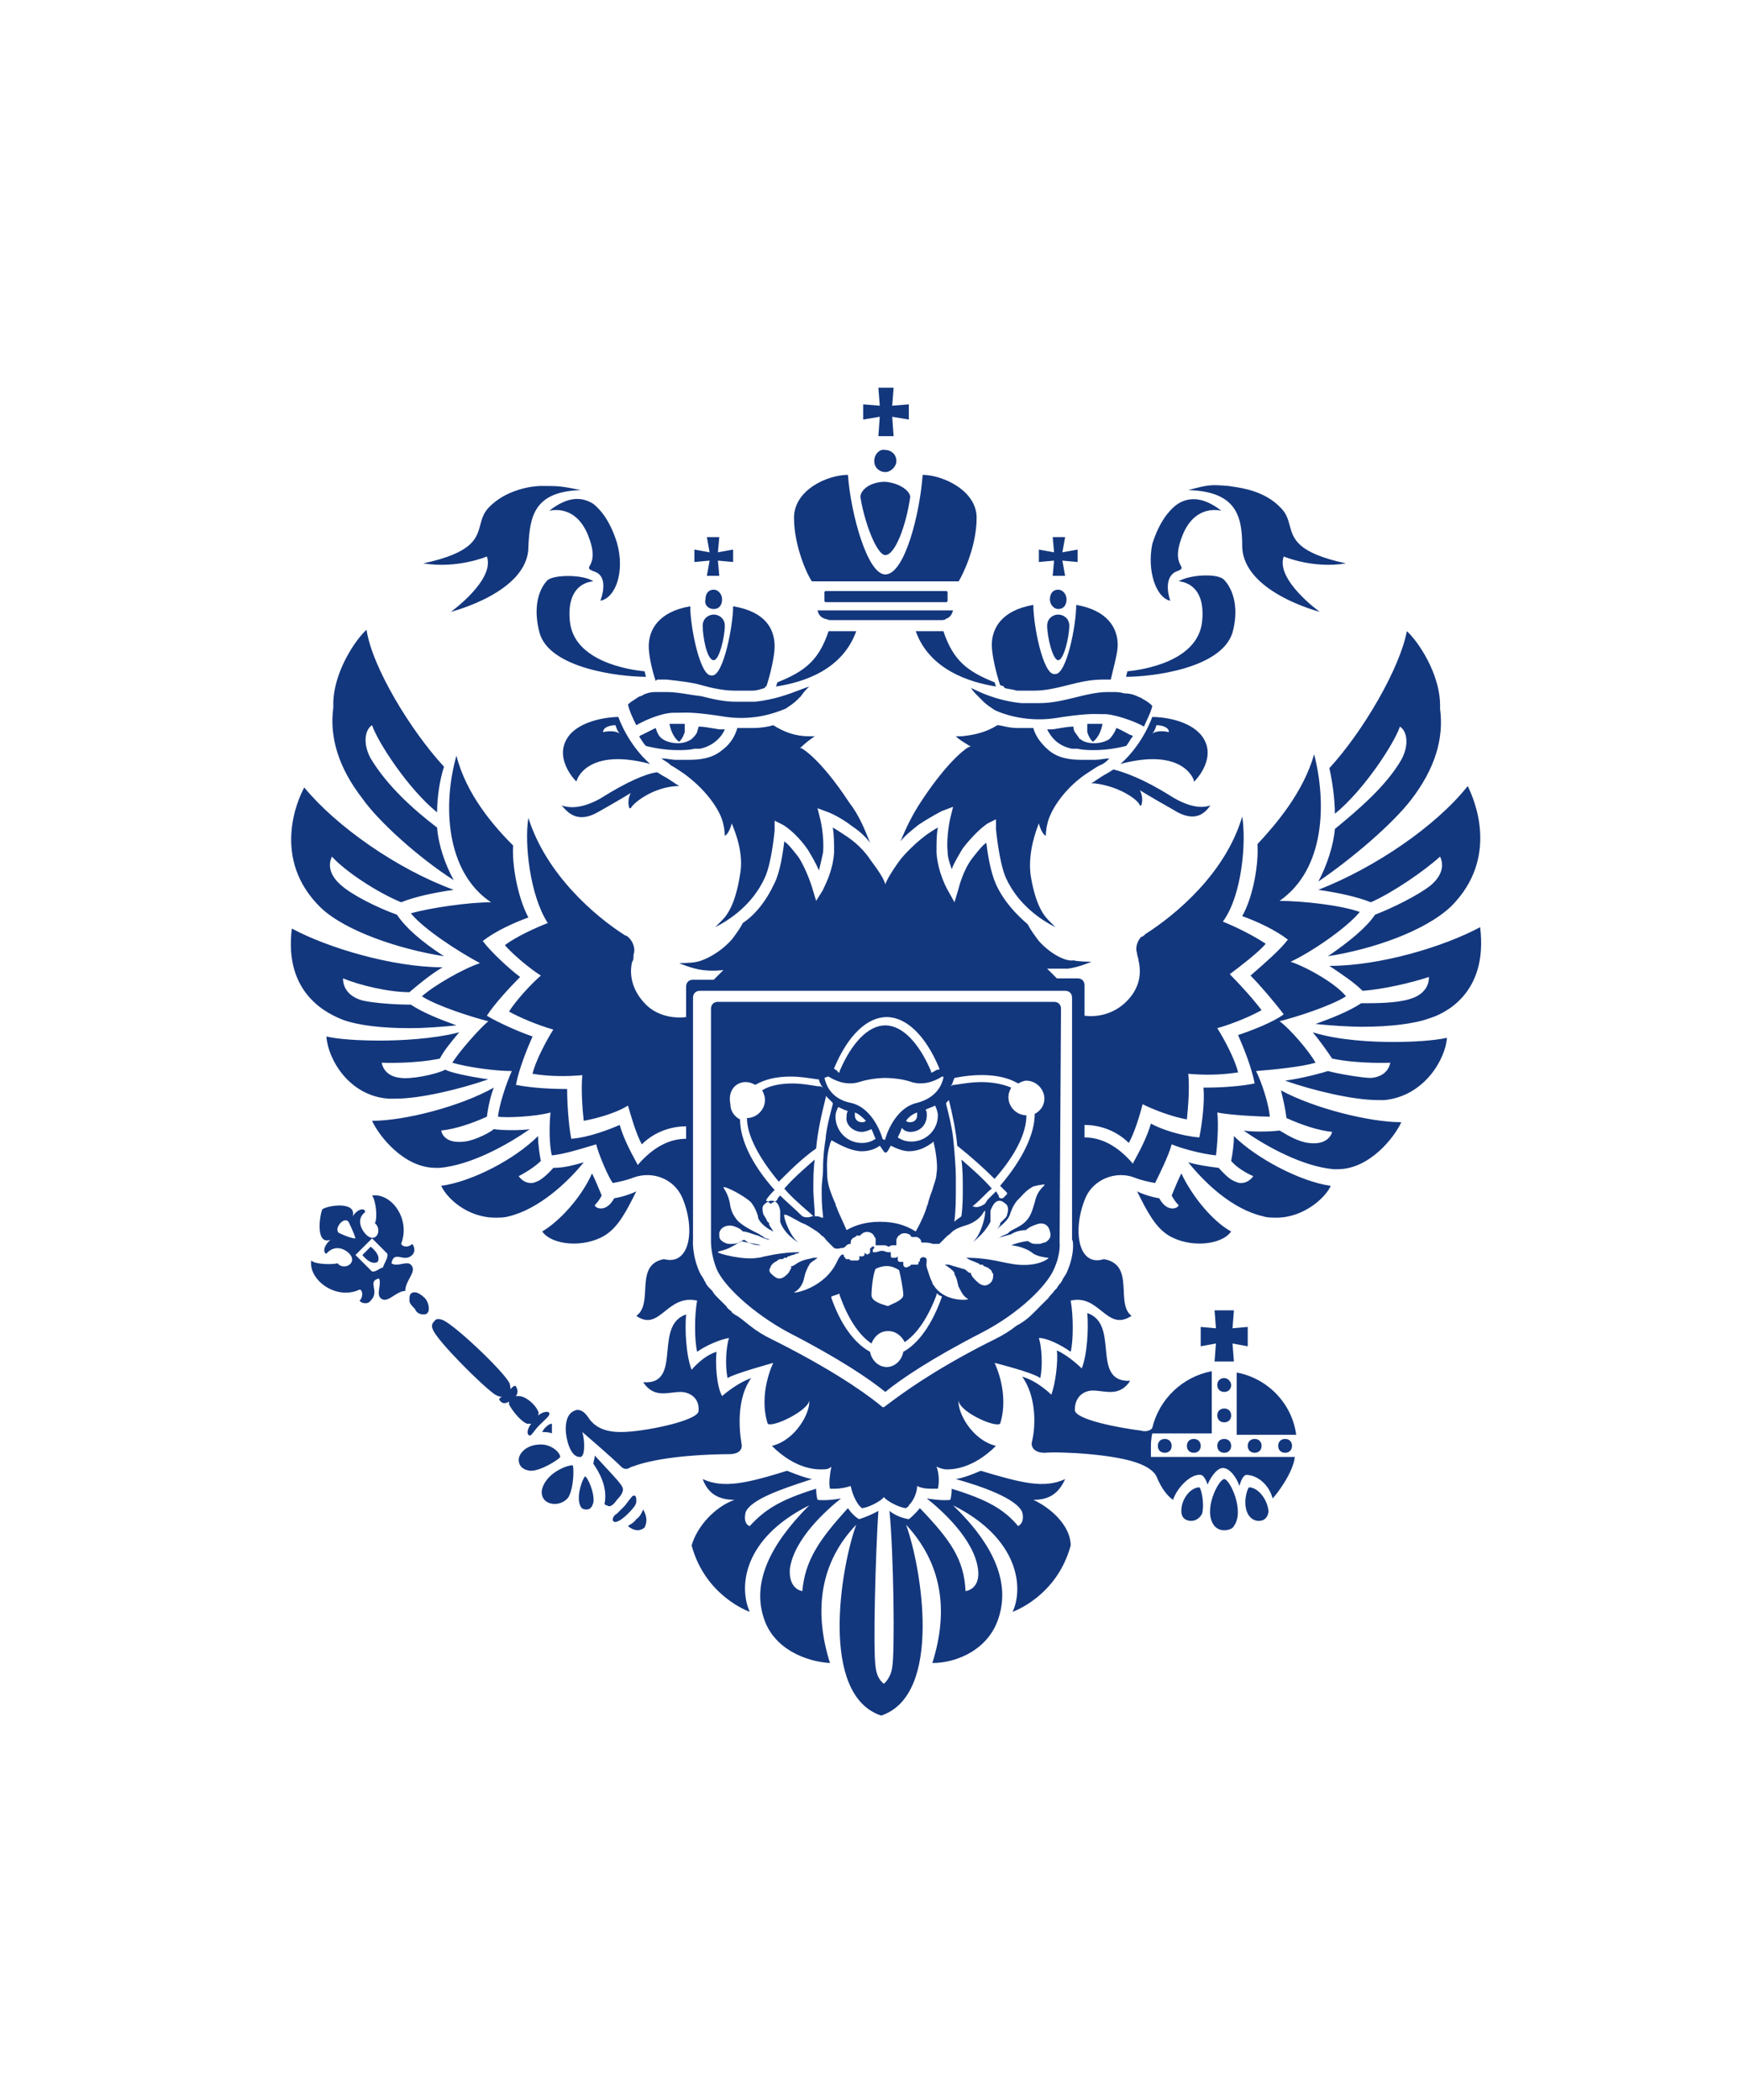 <?xml version="1.0" encoding="UTF-8"?> <svg xmlns="http://www.w3.org/2000/svg" width="54" height="65" viewBox="0 0 54 65" fill="none"> <path fill-rule="evenodd" clip-rule="evenodd" d="M27.653 13.498H27.182L27.225 12.899L26.711 12.985V12.514L27.225 12.556L27.182 12H27.653L27.61 12.556L28.124 12.514V12.985L27.61 12.899L27.653 13.498ZM27.054 14.269C27.054 14.483 27.225 14.611 27.396 14.611C27.567 14.611 27.739 14.44 27.739 14.269C27.739 14.055 27.567 13.926 27.396 13.926C27.225 13.884 27.054 14.055 27.054 14.269ZM13.526 25.613C13.569 26.17 13.783 26.769 14.04 27.24C12.969 26.555 11.728 25.442 11.214 24.714C10.486 23.773 10.187 22.831 10.315 21.889C10.273 20.819 11.043 19.748 11.343 19.492C11.514 20.648 12.713 22.617 13.74 23.73C13.612 24.115 13.526 24.672 13.526 25.142C12.627 24.415 11.685 22.959 11.514 22.445C11.3 22.574 11.214 23.002 11.471 23.473C11.985 24.329 12.798 25.057 13.526 25.613ZM43.321 22.488C43.15 23.002 42.208 24.457 41.309 25.185C41.309 24.714 41.224 24.158 41.138 23.773C42.166 22.66 43.321 20.69 43.535 19.535C43.835 19.791 44.606 20.861 44.563 21.932C44.691 22.874 44.392 23.815 43.664 24.757C43.107 25.485 41.866 26.555 40.796 27.283C41.052 26.812 41.267 26.17 41.309 25.656C42.037 25.057 42.893 24.329 43.364 23.516C43.621 23.045 43.535 22.617 43.321 22.488ZM42.422 27.925C43.107 27.625 44.092 26.941 44.563 26.512C44.606 26.598 44.777 26.983 44.263 27.411C43.878 27.711 43.107 28.096 42.551 28.31C42.294 28.696 41.78 29.124 41.095 29.595C42.465 29.381 44.092 28.824 44.905 28.053C46.404 26.555 45.633 24.757 45.419 24.329C44.434 25.571 42.551 26.855 40.796 27.54C41.395 27.625 41.994 27.754 42.422 27.925ZM35.873 37.086C36.129 37.557 36.472 37.386 36.472 37.3C36.386 37.215 36.301 37.086 36.258 37.001C36.343 36.787 36.472 36.487 36.557 36.316C36.9 37.044 37.542 37.814 38.099 38.114C37.799 38.542 36.814 38.627 36.172 38.242C35.744 37.985 35.487 37.472 35.188 36.872C35.359 36.958 35.616 37.044 35.873 37.086ZM12.713 39.141C12.649 39.078 12.544 39.098 12.433 39.119C12.32 39.141 12.2 39.163 12.113 39.098C12.16 38.865 12.271 38.886 12.403 38.912C12.514 38.934 12.639 38.958 12.755 38.842C12.884 38.713 12.798 38.542 12.755 38.499C12.627 38.627 12.456 38.585 12.413 38.499C12.713 37.728 12.113 36.915 11.514 37.001C11.642 37.172 11.685 37.728 11.6 37.857C11.814 38.028 11.685 38.413 11.428 38.285C11.257 38.199 10.957 37.771 11.3 37.514C11.3 37.386 11.086 37.386 10.915 37.643C11.043 37.172 10.144 37.3 9.973 37.429C9.887 37.643 9.759 38.542 10.23 38.371C9.973 38.585 10.016 38.799 10.101 38.799C10.401 38.456 10.786 38.713 10.872 38.884C11 39.141 10.615 39.312 10.444 39.098C10.315 39.141 9.759 39.141 9.63 39.013C9.545 39.612 10.401 40.254 11.129 39.912C11.214 39.912 11.257 40.126 11.129 40.254C11.171 40.34 11.386 40.383 11.471 40.254C11.616 40.109 11.591 39.964 11.569 39.843C11.547 39.715 11.529 39.614 11.728 39.569C11.768 39.649 11.752 39.756 11.737 39.861C11.719 39.982 11.702 40.1 11.771 40.169C11.894 40.291 12.031 40.203 12.182 40.105C12.294 40.032 12.414 39.955 12.541 39.955C12.541 39.808 12.612 39.677 12.676 39.558C12.761 39.4 12.835 39.264 12.713 39.141ZM10.486 38.157C10.486 38.157 10.358 38.071 10.529 37.857C10.7 37.686 10.786 37.814 10.786 37.814C10.786 37.814 10.957 38.157 11 38.328C10.829 38.328 10.486 38.157 10.486 38.157ZM11.856 39.227C11.827 39.227 11.782 39.252 11.733 39.28C11.639 39.334 11.527 39.397 11.471 39.312L11 38.842L11.257 38.585L11.514 38.328L11.985 38.799C12.011 38.877 11.957 38.989 11.911 39.082C11.882 39.142 11.856 39.194 11.856 39.227ZM37.585 40.554L37.628 41.11L37.157 41.068V41.667L37.628 41.581L37.585 42.138H38.184L38.141 41.581L38.612 41.667V41.068L38.141 41.11L38.184 40.554H37.585ZM37.67 42.866C37.67 42.737 37.756 42.651 37.885 42.651C38.013 42.651 38.099 42.78 38.099 42.866C38.099 42.994 38.013 43.08 37.885 43.08C37.756 43.08 37.67 42.994 37.67 42.866ZM38.826 44.963C38.698 44.963 38.612 44.878 38.612 44.749C38.612 44.621 38.698 44.535 38.826 44.535C38.955 44.535 39.04 44.621 39.04 44.749C39.04 44.878 38.955 44.963 38.826 44.963ZM37.885 44.535C37.756 44.535 37.67 44.621 37.67 44.749C37.67 44.878 37.756 44.963 37.885 44.963C38.013 44.963 38.099 44.878 38.099 44.749C38.099 44.621 38.013 44.535 37.885 44.535ZM39.768 44.963C39.64 44.963 39.554 44.878 39.554 44.749C39.554 44.621 39.64 44.535 39.768 44.535C39.897 44.535 39.982 44.621 39.982 44.749C39.982 44.878 39.897 44.963 39.768 44.963ZM38.27 44.407V42.48C39.212 42.652 39.982 43.422 40.111 44.407H38.27ZM37.885 43.593C37.756 43.593 37.67 43.679 37.67 43.807C37.67 43.936 37.756 44.021 37.885 44.021C38.013 44.021 38.099 43.936 38.099 43.807C38.099 43.679 38.013 43.593 37.885 43.593ZM38.612 46.847C38.441 46.504 38.612 46.033 38.655 46.033C38.912 46.033 39.212 46.376 39.254 46.761C39.254 46.847 39.212 47.018 39.04 47.061C38.869 47.104 38.698 47.018 38.612 46.847ZM37.114 46.033C36.857 46.033 36.557 46.376 36.557 46.761C36.557 46.89 36.6 47.018 36.772 47.061C36.943 47.104 37.114 47.018 37.2 46.847C37.285 46.504 37.157 46.033 37.114 46.033ZM37.585 47.232C37.2 46.761 37.713 45.777 37.885 45.777C38.056 45.777 38.527 46.761 38.184 47.232C38.141 47.318 38.013 47.361 37.885 47.361C37.756 47.361 37.67 47.318 37.585 47.232ZM35.616 44.749C35.616 44.535 35.658 44.364 35.658 44.364H37.499V44.193V42.823V42.438C36.6 42.609 35.873 43.294 35.658 44.193C35.616 44.278 35.444 44.321 35.316 44.278C34.631 44.193 33.261 43.936 33.261 43.636C33.261 43.208 33.561 43.037 33.818 43.037C33.904 43.037 33.994 43.048 34.083 43.059C34.392 43.096 34.708 43.135 34.974 42.737C34.318 42.76 34.271 42.269 34.222 41.75C34.178 41.287 34.131 40.801 33.646 40.639C33.689 41.11 33.646 41.924 33.475 42.352C33.475 42.352 33.09 41.967 32.705 41.795C32.747 42.138 32.662 42.823 32.533 43.165C32.533 43.165 32.105 42.737 31.634 42.609C32.062 43.208 32.062 44.107 31.934 44.621C31.891 44.792 32.02 44.963 32.319 44.963C32.833 44.92 34.545 45.006 35.273 45.306C35.487 45.391 35.701 45.52 35.787 45.691C35.873 45.905 36.044 46.248 36.301 46.419C36.429 46.033 36.857 45.605 37.157 45.648C37.242 45.648 37.328 45.819 37.371 45.948C37.414 45.819 37.628 45.434 37.842 45.434C38.056 45.434 38.27 45.734 38.355 45.991C38.398 45.819 38.484 45.648 38.569 45.648C38.869 45.648 39.254 45.905 39.383 46.376C39.511 46.248 40.025 45.563 40.068 45.092H35.616V44.749ZM36.943 44.963C36.814 44.963 36.729 44.878 36.729 44.749C36.729 44.621 36.814 44.535 36.943 44.535C37.071 44.535 37.157 44.621 37.157 44.749C37.157 44.878 37.071 44.963 36.943 44.963ZM35.83 44.749C35.83 44.878 35.915 44.963 36.044 44.963C36.172 44.963 36.258 44.878 36.258 44.749C36.258 44.621 36.172 44.535 36.044 44.535C35.915 44.535 35.83 44.621 35.83 44.749ZM17.935 46.547C17.85 46.248 18.021 45.777 18.107 45.691C18.192 45.734 18.406 46.205 18.363 46.504C18.321 46.633 18.278 46.718 18.149 46.718C18.021 46.718 17.978 46.676 17.935 46.547ZM19.691 47.018C19.632 47.106 19.554 47.153 19.497 47.188C19.47 47.205 19.447 47.218 19.434 47.232C19.477 47.275 19.605 47.361 19.733 47.361C19.819 47.361 19.905 47.318 19.947 47.275C20.067 47.035 19.963 46.832 19.914 46.737L19.905 46.718C19.898 46.732 19.891 46.747 19.884 46.762C19.846 46.844 19.799 46.946 19.691 47.018ZM19.262 46.033C19.305 46.119 19.262 46.248 19.091 46.419C19.006 46.547 18.877 46.676 18.791 46.59C18.749 46.59 18.749 46.59 18.706 46.547C18.791 46.162 18.663 45.734 18.363 45.306C18.363 45.263 18.374 45.22 18.385 45.177C18.396 45.135 18.406 45.092 18.406 45.049C18.518 45.172 18.627 45.289 18.728 45.398L18.728 45.398C19.013 45.704 19.231 45.939 19.262 46.033ZM19.691 46.462C19.691 46.376 19.691 46.333 19.648 46.29H19.605C19.576 46.29 19.548 46.328 19.519 46.366C19.505 46.386 19.491 46.404 19.477 46.419C19.459 46.437 19.441 46.462 19.42 46.491C19.391 46.532 19.355 46.583 19.305 46.633L19.091 46.847C19.006 46.89 18.963 46.975 18.963 47.018V47.061C18.987 47.086 18.998 47.096 19.01 47.1C19.02 47.104 19.03 47.104 19.048 47.104C19.091 47.104 19.22 47.061 19.434 46.847C19.648 46.633 19.691 46.547 19.691 46.462ZM16.779 44.321C16.822 44.236 16.865 44.193 16.865 44.193C16.908 44.15 16.994 44.064 17.079 44.064V44.364C16.994 44.321 16.865 44.321 16.779 44.321ZM18.021 44.321C18.021 44.321 18.92 45.092 19.22 45.391C19.305 45.477 19.391 45.477 19.477 45.434C19.5 45.41 19.538 45.4 19.581 45.387C19.615 45.378 19.653 45.367 19.691 45.349C20.59 45.049 22.045 45.006 22.559 45.006C22.901 45.006 22.987 44.835 22.944 44.664C22.858 44.15 22.816 43.251 23.244 42.652C22.773 42.823 22.345 43.208 22.345 43.208C22.174 42.908 22.131 42.181 22.174 41.838C21.745 41.967 21.403 42.395 21.403 42.395C21.232 41.967 21.189 41.153 21.232 40.682C20.747 40.844 20.701 41.339 20.656 41.807C20.607 42.333 20.561 42.825 19.905 42.78C20.17 43.178 20.486 43.139 20.795 43.102C20.884 43.09 20.974 43.08 21.06 43.08C21.317 43.08 21.66 43.251 21.617 43.679C21.574 43.979 19.905 44.321 19.22 44.321C18.749 44.321 18.406 44.193 18.192 43.85C18.064 43.679 17.978 43.636 17.85 43.636C17.678 43.679 17.507 43.807 17.507 44.236C17.507 44.492 17.636 45.092 17.935 45.092C18.107 45.135 18.107 44.621 18.021 44.321ZM16.437 44.064H16.309C16.095 43.979 15.838 43.636 15.752 43.465V43.379C15.624 43.465 15.538 43.422 15.495 43.379C15.426 43.31 15.441 43.297 15.494 43.249C15.507 43.238 15.522 43.224 15.538 43.208C15.495 43.251 15.41 43.208 15.324 43.165C14.939 42.908 13.526 41.496 13.398 41.153C13.312 40.982 13.44 40.896 13.44 40.896C13.44 40.896 13.483 40.768 13.697 40.854C14.04 40.982 15.495 42.352 15.752 42.78C15.795 42.866 15.795 42.951 15.795 42.994C15.88 42.908 15.923 42.866 15.966 42.908C16.009 42.994 16.052 43.08 15.966 43.208H16.052C16.266 43.208 16.565 43.465 16.651 43.679C16.68 43.708 16.67 43.736 16.661 43.765C16.656 43.779 16.651 43.793 16.651 43.807C16.822 43.679 16.951 43.679 16.994 43.722C17.027 43.788 16.957 43.855 16.824 43.981C16.785 44.018 16.742 44.059 16.694 44.107C16.615 44.186 16.56 44.259 16.517 44.315C16.443 44.412 16.405 44.461 16.351 44.407C16.309 44.364 16.309 44.236 16.437 44.064ZM17.336 45.092C17.336 44.963 17.079 44.706 16.737 44.706C16.266 44.706 16.052 45.006 16.052 45.177C16.052 45.477 16.351 45.52 16.437 45.52C16.737 45.52 17.293 45.177 17.336 45.092ZM16.779 46.29C16.737 46.162 16.779 45.991 16.908 45.819C17.122 45.52 17.55 45.349 17.721 45.349C17.764 45.391 17.764 46.033 17.593 46.333C17.507 46.462 17.336 46.547 17.165 46.547C16.994 46.547 16.822 46.462 16.779 46.29ZM12.713 40.04C12.755 39.997 12.798 39.997 12.841 39.997C12.927 39.997 13.055 40.083 13.141 40.169C13.269 40.297 13.312 40.554 13.226 40.639C13.184 40.682 13.141 40.682 13.098 40.682C13.012 40.682 12.884 40.639 12.841 40.511C12.755 40.425 12.67 40.34 12.67 40.254C12.67 40.169 12.67 40.083 12.713 40.04ZM11.471 38.585L11.343 38.713L11.214 38.842C11.214 38.842 11.471 39.184 11.685 39.056C11.814 38.842 11.471 38.585 11.471 38.585ZM40.624 31.949C40.838 32.206 41.052 32.506 41.224 32.763C42.037 32.934 43.022 32.891 43.022 32.891C43.022 32.891 42.979 33.319 42.422 33.362C42.166 33.362 41.395 33.233 41.095 33.148C40.967 33.191 40.367 33.362 39.768 33.447C40.624 33.747 41.866 34.047 42.636 34.047H42.85C44.092 33.918 44.734 32.763 44.777 32.12C44.392 32.206 43.749 32.249 43.107 32.249C42.508 32.249 41.438 32.206 40.624 31.949ZM41.138 29.894C42.722 29.894 44.691 29.295 45.804 28.696C46.061 30.793 44.648 31.393 44.22 31.521C43.749 31.692 42.979 31.778 42.165 31.778C41.694 31.778 41.138 31.735 40.71 31.692C41.181 31.521 41.737 31.307 42.123 31.05C42.593 31.05 43.193 31.05 43.621 30.922C44.22 30.75 44.22 30.322 44.22 30.237C43.707 30.408 42.808 30.622 42.165 30.665C41.909 30.408 41.523 30.151 41.138 29.894L41.138 29.894ZM39.811 34.603C40.282 34.817 40.796 34.989 41.224 35.032C41.224 35.032 41.138 35.46 40.496 35.374C40.179 35.339 39.834 35.13 39.673 35.033L39.673 35.033L39.673 35.033C39.638 35.012 39.612 34.996 39.597 34.989C39.297 35.032 38.698 35.032 38.484 34.989C39.212 35.502 40.325 36.102 41.267 36.187H41.395C42.38 36.187 43.15 35.203 43.364 34.732C42.38 34.732 40.667 34.304 39.64 33.747L39.64 33.747C39.683 33.919 39.768 34.261 39.811 34.603ZM38.783 36.401C38.783 36.401 38.355 36.23 38.099 35.931C38.141 35.716 38.184 35.417 38.184 35.16C38.869 35.845 40.239 36.573 41.181 36.701C41.01 37.086 40.325 37.686 39.511 37.686C39.34 37.686 39.212 37.686 39.083 37.643C38.141 37.429 37.285 36.615 36.772 35.973C37.071 36.059 37.371 36.102 37.713 36.145C37.713 36.145 37.97 36.444 38.141 36.53C38.227 36.573 38.313 36.615 38.398 36.615C38.655 36.615 38.783 36.401 38.783 36.401ZM31.977 46.419C32.448 46.419 32.747 46.248 32.962 45.777C32.319 46.076 31.634 45.905 30.35 45.52C30.35 45.52 29.879 45.734 29.579 45.777C30.35 45.991 31.463 46.376 31.634 46.804C31.72 47.147 31.506 47.232 31.506 47.232C31.078 46.718 30.564 46.419 29.451 46.076C29.451 46.29 29.408 46.419 29.408 46.419C29.408 46.419 29.194 46.462 28.68 46.376C29.109 46.718 30.136 47.617 30.265 48.559C30.35 49.201 29.879 49.244 29.879 49.244C29.836 48.26 29.408 47.66 28.466 46.676C28.466 46.676 28.295 46.89 28.124 47.018C28.124 47.018 27.782 46.975 27.525 46.761C27.653 48.045 27.696 51.128 27.61 51.599C27.567 51.941 27.353 52.112 27.353 52.112C27.353 52.112 27.139 51.984 27.097 51.599C27.011 51.085 27.097 48.003 27.182 46.761C26.883 46.932 26.583 47.018 26.583 47.018C26.369 46.89 26.24 46.676 26.24 46.676C25.341 47.66 24.913 48.302 24.828 49.244C24.828 49.244 24.4 49.201 24.442 48.559C24.571 47.617 25.598 46.718 26.026 46.376C25.555 46.462 25.299 46.419 25.299 46.419C25.299 46.419 25.256 46.29 25.256 46.076C24.143 46.419 23.672 46.718 23.201 47.232C23.201 47.232 22.987 47.189 23.073 46.804C23.233 46.404 24.215 46.079 24.973 45.828L25.127 45.777C24.87 45.734 24.357 45.52 24.357 45.52C23.115 45.905 22.387 46.076 21.745 45.777C21.917 46.248 22.259 46.419 22.73 46.419C22.131 46.633 21.574 47.232 21.403 47.831C21.831 49.416 23.201 49.886 23.201 49.886C22.858 49.116 22.987 47.617 25.042 46.59C23.8 47.831 23.287 48.987 23.629 50.058C23.929 51.042 24.956 51.428 25.684 51.47C25.17 49.843 25.384 48.345 26.497 47.189C26.026 48.474 25.341 52.455 27.268 53.097C29.194 52.455 28.509 48.474 28.038 47.189C29.151 48.388 29.366 49.843 28.852 51.47C29.622 51.47 30.607 51.042 30.907 50.058C31.249 48.987 30.778 47.831 29.494 46.59C31.549 47.617 31.677 49.159 31.335 49.886C31.335 49.886 32.705 49.416 33.133 47.831C33.133 47.232 32.533 46.676 31.977 46.419ZM19.691 36.872C19.391 37.472 19.134 37.985 18.706 38.242C18.064 38.627 17.079 38.542 16.779 38.114C17.293 37.814 17.978 37.086 18.321 36.316C18.406 36.487 18.535 36.787 18.62 37.001C18.578 37.086 18.492 37.215 18.406 37.3C18.406 37.386 18.749 37.557 19.006 37.086C19.262 37.044 19.519 36.958 19.691 36.872ZM13.74 29.595C13.012 29.124 12.541 28.696 12.284 28.31C11.685 28.096 10.915 27.711 10.572 27.411C10.058 26.983 10.23 26.598 10.272 26.512C10.7 26.983 11.685 27.625 12.413 27.925C12.841 27.754 13.44 27.625 14.04 27.54C12.284 26.898 10.401 25.571 9.416 24.372C9.202 24.757 8.389 26.598 9.93 28.096C10.7 28.824 12.37 29.381 13.74 29.595ZM13.612 32.763C13.731 32.524 13.961 32.248 14.165 32.004L14.211 31.949C13.398 32.163 12.327 32.206 11.771 32.206C11.086 32.206 10.444 32.163 10.101 32.078C10.144 32.763 10.786 33.918 12.028 34.004H12.242C13.012 34.004 14.254 33.704 15.11 33.405C14.511 33.319 13.911 33.191 13.783 33.105C13.44 33.276 12.67 33.405 12.413 33.362C11.856 33.319 11.814 32.891 11.814 32.891C11.814 32.891 12.798 32.934 13.612 32.763ZM12.67 31.821C11.814 31.821 11.086 31.735 10.615 31.564C10.187 31.393 8.774 30.793 9.031 28.738C10.144 29.338 12.156 29.937 13.697 29.937C13.315 30.166 13.001 30.43 12.755 30.636L12.67 30.708C12.028 30.708 11.129 30.494 10.615 30.28C10.615 30.365 10.615 30.793 11.214 30.965C11.6 31.05 12.242 31.093 12.713 31.093C13.098 31.35 13.654 31.564 14.125 31.735C13.697 31.778 13.184 31.821 12.67 31.821ZM13.483 36.145H13.612C14.553 36.059 15.666 35.46 16.394 34.946C16.18 34.989 15.538 34.989 15.281 34.946C15.195 35.032 14.725 35.288 14.382 35.331C13.697 35.417 13.654 34.989 13.654 34.989C14.082 34.946 14.596 34.775 15.067 34.561C15.11 34.218 15.195 33.876 15.281 33.662C14.211 34.261 12.498 34.689 11.514 34.689C11.728 35.16 12.498 36.145 13.483 36.145ZM15.752 37.643C15.624 37.686 15.452 37.686 15.324 37.686C14.468 37.686 13.826 37.086 13.654 36.701C14.596 36.573 15.923 35.888 16.651 35.16C16.651 35.417 16.694 35.716 16.737 35.931C16.48 36.187 16.052 36.401 16.052 36.401C16.052 36.401 16.18 36.615 16.437 36.615C16.523 36.615 16.608 36.573 16.694 36.53C16.908 36.401 17.122 36.145 17.122 36.145C17.464 36.145 17.764 36.059 18.064 35.973C17.55 36.615 16.651 37.429 15.752 37.643ZM25.513 19.149C25.534 19.149 25.566 19.16 25.598 19.171C25.63 19.181 25.662 19.192 25.684 19.192H29.109C29.194 19.192 29.237 19.192 29.28 19.149C29.408 19.106 29.451 19.021 29.494 18.892H25.299C25.341 19.064 25.427 19.106 25.513 19.149ZM29.323 18.593C29.323 18.593 29.323 18.636 29.28 18.636H25.555C25.555 18.636 25.513 18.636 25.513 18.593V18.336C25.513 18.336 25.513 18.293 25.555 18.293H29.28C29.28 18.293 29.323 18.293 29.323 18.336V18.593ZM29.665 17.993C29.751 17.865 30.222 16.966 30.222 16.024C30.222 15.168 29.151 14.697 28.552 14.697C28.466 15.896 27.996 17.779 27.396 17.779C26.84 17.779 26.326 15.896 26.24 14.697C25.598 14.697 24.571 15.168 24.571 16.024C24.571 16.966 25.042 17.908 25.127 17.993H29.665ZM28.167 15.382C28.038 16.281 27.696 17.18 27.396 17.18C27.139 17.18 26.754 16.195 26.626 15.382C26.626 15.168 26.925 14.911 27.396 14.911C27.867 14.954 28.167 15.211 28.167 15.382ZM32.833 31.221C32.833 31.093 32.747 31.007 32.619 31.007H22.216C22.088 31.007 22.002 31.093 22.002 31.221V38.371V38.413V38.456C22.002 38.456 22.002 38.842 22.174 39.27C22.387 39.783 23.287 40.639 24.4 41.239C25.983 42.052 26.925 42.694 27.396 43.08C27.867 42.694 28.809 42.052 30.393 41.239C31.549 40.639 32.405 39.783 32.619 39.27C32.833 38.799 32.79 38.456 32.79 38.456L32.833 31.221ZM29.28 34.133L29.365 34.047C29.478 34.512 29.584 35.003 29.622 35.46C30.05 35.802 30.436 36.145 30.778 36.487C31.42 35.759 31.763 35.074 31.763 34.518C31.463 34.518 31.206 34.261 31.206 33.961C31.206 33.833 31.249 33.747 31.292 33.662C30.992 33.533 30.65 33.49 30.35 33.49C30.126 33.49 29.902 33.523 29.649 33.56L29.537 33.576H29.494L29.408 33.619L29.451 33.576C29.473 33.533 29.483 33.501 29.494 33.469C29.505 33.437 29.515 33.405 29.537 33.362C30.393 33.191 31.078 33.276 31.506 33.533C31.591 33.49 31.677 33.447 31.763 33.447C32.062 33.447 32.319 33.704 32.319 34.004C32.319 34.218 32.191 34.389 32.02 34.475C32.02 35.074 31.677 35.845 30.949 36.701L31.078 36.83L31.163 36.915V36.958L31.035 37.086H30.992H30.949C30.925 37.062 30.914 37.051 30.91 37.039C30.907 37.029 30.907 37.019 30.907 37.001C30.885 36.979 30.875 36.958 30.864 36.937C30.853 36.915 30.842 36.894 30.821 36.872L30.564 37.129L30.479 37.258C30.35 37.343 30.222 37.386 30.136 37.343H30.093L30.136 37.3C30.243 37.215 30.339 37.118 30.43 37.028C30.521 36.937 30.607 36.851 30.692 36.787C30.436 36.487 30.093 36.187 29.751 35.888C29.794 36.187 29.794 36.487 29.794 36.787V36.787V36.787C29.794 37.044 29.794 37.343 29.751 37.643C29.729 37.664 29.697 37.686 29.665 37.707L29.665 37.707C29.633 37.728 29.601 37.75 29.579 37.771L29.537 37.814V37.771C29.579 37.429 29.579 37.086 29.579 36.787V36.487V36.401C29.579 36.187 29.537 35.588 29.494 35.203C29.451 34.86 29.366 34.518 29.28 34.175V34.133ZM25.812 33.062C26.24 32.035 26.84 31.478 27.439 31.478C28.038 31.478 28.638 32.035 29.066 33.062V33.105H29.023C28.997 33.105 28.97 33.121 28.933 33.144C28.911 33.158 28.884 33.174 28.852 33.191H28.809V33.148C28.424 32.249 27.91 31.735 27.396 31.735C26.883 31.735 26.369 32.249 25.983 33.148V33.191H25.941C25.918 33.144 25.882 33.123 25.854 33.106C25.83 33.093 25.812 33.082 25.812 33.062ZM25.641 33.319C25.77 33.405 26.155 33.619 26.583 33.49C26.968 33.362 27.396 33.362 27.396 33.362C27.396 33.362 27.867 33.362 28.21 33.49C28.638 33.619 29.023 33.405 29.151 33.319C29.173 33.319 29.183 33.319 29.189 33.325C29.194 33.33 29.194 33.34 29.194 33.362C29.151 33.533 29.023 33.961 28.381 34.133C27.782 34.261 27.482 34.946 27.396 35.245C27.396 35.288 27.353 35.288 27.311 35.245C27.225 34.946 26.925 34.261 26.326 34.133C25.684 34.004 25.555 33.533 25.513 33.362C25.598 33.319 25.641 33.319 25.641 33.319ZM26.669 35.032C26.754 35.032 26.883 34.989 26.968 34.946C26.989 34.989 27.011 35.042 27.032 35.096L27.032 35.096C27.054 35.149 27.075 35.203 27.097 35.245C26.968 35.331 26.84 35.374 26.669 35.374C26.198 35.374 25.855 34.989 25.855 34.561C25.855 34.432 25.898 34.346 25.941 34.261C26.026 34.304 26.112 34.346 26.24 34.389C26.198 34.432 26.198 34.518 26.198 34.561C26.155 34.818 26.412 35.032 26.669 35.032ZM26.454 34.518V34.432C26.583 34.475 26.711 34.603 26.797 34.689C26.754 34.732 26.711 34.732 26.669 34.732C26.54 34.732 26.454 34.646 26.454 34.518ZM26.669 35.631C26.84 35.631 27.054 35.588 27.225 35.46C27.241 35.475 27.263 35.509 27.286 35.545L27.286 35.545C27.326 35.606 27.369 35.674 27.396 35.674C27.453 35.674 27.491 35.597 27.523 35.534C27.539 35.502 27.553 35.474 27.567 35.46C27.739 35.545 27.953 35.631 28.124 35.631C28.424 35.631 28.68 35.502 28.895 35.331V35.374C28.98 35.716 29.023 36.145 28.98 36.316C28.98 36.43 28.942 36.544 28.904 36.658C28.885 36.715 28.866 36.772 28.852 36.83C28.766 37.044 28.723 37.215 28.723 37.215C28.723 37.215 28.723 37.258 28.68 37.343C28.638 37.514 28.509 37.814 28.338 38.114C27.996 37.9 27.653 37.814 27.225 37.814C26.84 37.814 26.497 37.9 26.198 38.071C26.144 37.946 26.09 37.828 26.043 37.723L26.042 37.723C25.977 37.579 25.923 37.461 25.898 37.386C25.855 37.3 25.855 37.258 25.855 37.258C25.855 37.258 25.77 37.086 25.684 36.83C25.641 36.701 25.598 36.53 25.598 36.359C25.598 36.339 25.597 36.311 25.596 36.278C25.589 36.097 25.576 35.742 25.684 35.417C25.684 35.395 25.695 35.374 25.705 35.353C25.716 35.331 25.727 35.31 25.727 35.288C26.026 35.46 26.369 35.631 26.669 35.631ZM28.167 35.032C28.466 35.032 28.68 34.818 28.68 34.518C28.68 34.432 28.68 34.389 28.638 34.346C28.68 34.325 28.734 34.304 28.787 34.282L28.787 34.282L28.787 34.282L28.787 34.282L28.787 34.282L28.787 34.282L28.787 34.282L28.788 34.282C28.841 34.261 28.895 34.239 28.937 34.218C28.98 34.304 29.023 34.432 29.023 34.518C29.023 34.989 28.638 35.331 28.21 35.331C28.038 35.331 27.91 35.288 27.782 35.203L27.782 35.203C27.824 35.117 27.867 35.032 27.91 34.903C27.953 34.989 28.081 35.032 28.167 35.032ZM28.038 34.689C28.124 34.561 28.252 34.475 28.381 34.432V34.518C28.381 34.646 28.295 34.732 28.167 34.732C28.124 34.732 28.081 34.732 28.038 34.689ZM23.073 33.49C23.201 33.49 23.287 33.533 23.372 33.576C23.672 33.405 24.014 33.319 24.485 33.319C24.709 33.319 24.934 33.352 25.186 33.389L25.299 33.405H25.341C25.341 33.447 25.384 33.533 25.427 33.619L25.427 33.619L25.47 33.662L25.384 33.619H25.299L25.299 33.619C25.042 33.576 24.785 33.533 24.528 33.533C24.228 33.533 23.843 33.576 23.586 33.747C23.629 33.833 23.672 33.919 23.672 34.047C23.672 34.346 23.415 34.603 23.115 34.603C23.115 35.117 23.458 35.802 24.1 36.573C24.442 36.23 24.828 35.845 25.256 35.545C25.299 35.032 25.427 34.475 25.555 33.961V33.919L25.598 33.961L25.727 34.09L25.77 34.133V34.175C25.755 34.233 25.741 34.29 25.726 34.346C25.656 34.62 25.591 34.875 25.555 35.16V35.203C25.513 35.46 25.47 35.802 25.47 36.145C25.47 36.286 25.457 36.414 25.445 36.53C25.436 36.624 25.427 36.71 25.427 36.787C25.427 37.044 25.427 37.3 25.47 37.643V37.686H25.427C25.341 37.643 25.299 37.643 25.256 37.643H25.213V37.6C25.213 37.502 25.204 37.386 25.194 37.26L25.194 37.26V37.26V37.26V37.26C25.183 37.111 25.17 36.949 25.17 36.787C25.17 36.487 25.17 36.187 25.213 35.888C24.87 36.187 24.528 36.487 24.271 36.787C24.471 37.026 24.745 37.266 25.059 37.54L25.059 37.54L25.127 37.6L25.17 37.643H25.127C25.042 37.686 24.913 37.686 24.828 37.643C24.693 37.509 24.571 37.398 24.454 37.292C24.347 37.195 24.245 37.103 24.143 37.001C24.1 37.044 24.057 37.086 24.057 37.129L24.014 37.172C24.002 37.172 23.989 37.176 23.976 37.182C23.925 37.158 23.866 37.156 23.8 37.172C23.786 37.179 23.774 37.186 23.762 37.193C23.759 37.187 23.757 37.181 23.757 37.172H23.715V37.129C23.8 37.001 23.886 36.915 23.971 36.83C23.244 36.016 22.901 35.245 22.901 34.646C22.73 34.561 22.602 34.389 22.602 34.175C22.516 33.747 22.773 33.49 23.073 33.49ZM22.862 38.456L22.858 38.456C22.773 38.499 22.687 38.499 22.602 38.499C22.559 38.499 22.473 38.499 22.43 38.456C22.387 38.456 22.345 38.413 22.302 38.371C22.259 38.328 22.259 38.285 22.259 38.157C22.302 37.985 22.473 37.9 22.687 37.943C22.816 37.985 22.901 38.028 22.944 38.071L22.987 38.114C23.067 38.114 23.164 38.147 23.267 38.182C23.329 38.204 23.393 38.226 23.458 38.242C23.629 38.328 23.757 38.371 23.843 38.371C23.822 38.371 23.8 38.36 23.779 38.349C23.757 38.339 23.736 38.328 23.715 38.328C23.672 38.328 23.629 38.285 23.629 38.285C23.608 38.264 23.586 38.253 23.565 38.242C23.543 38.231 23.522 38.221 23.501 38.199L23.5 38.199C23.244 38.071 22.987 37.943 22.816 37.771C22.687 37.6 22.644 37.514 22.602 37.343C22.57 37.062 22.471 36.895 22.419 36.808C22.4 36.776 22.387 36.755 22.387 36.744C22.43 36.701 23.03 37.001 23.244 37.215C23.372 37.386 23.415 37.514 23.458 37.643V37.686C23.501 37.814 23.629 37.943 23.843 38.071C23.864 38.071 23.875 38.082 23.886 38.092C23.897 38.103 23.907 38.114 23.929 38.114C23.907 38.071 23.886 38.039 23.864 38.007C23.843 37.975 23.822 37.943 23.8 37.9V37.857L23.757 37.814C23.757 37.814 23.715 37.771 23.715 37.728C23.693 37.707 23.683 37.686 23.672 37.664C23.661 37.643 23.65 37.621 23.629 37.6C23.586 37.472 23.586 37.343 23.629 37.3C23.665 37.264 23.701 37.229 23.762 37.193C23.773 37.215 23.8 37.215 23.8 37.215L23.843 37.258C23.876 37.241 23.902 37.225 23.925 37.211L23.925 37.211L23.925 37.211C23.944 37.199 23.961 37.189 23.976 37.182C24.057 37.22 24.116 37.313 24.143 37.472V37.6V37.728V37.771V37.814C24.228 38.071 24.442 38.285 24.699 38.456C24.4 38.199 24.228 37.6 24.271 37.6C24.301 37.571 24.433 37.643 24.596 37.733C24.669 37.774 24.748 37.817 24.828 37.857C24.956 37.9 25.084 37.985 25.213 38.071C25.299 38.114 25.384 38.199 25.427 38.242C25.487 38.272 25.526 38.323 25.558 38.365C25.572 38.384 25.585 38.401 25.598 38.413L25.727 38.542L25.812 38.627C25.898 38.67 26.026 38.627 26.026 38.627C26.069 38.627 26.112 38.627 26.155 38.585L26.198 38.542C26.24 38.499 26.283 38.499 26.326 38.499V38.456C26.326 38.371 26.369 38.328 26.454 38.285C26.454 38.285 26.497 38.285 26.497 38.242H26.54H26.583H26.626C26.626 38.216 26.642 38.206 26.665 38.192C26.679 38.183 26.695 38.173 26.711 38.157C26.797 38.114 26.925 38.114 27.011 38.199C27.032 38.221 27.043 38.242 27.054 38.264C27.064 38.285 27.075 38.306 27.097 38.328V38.371V38.456V38.542H27.268H27.353C27.396 38.542 27.439 38.542 27.482 38.585C27.503 38.585 27.525 38.574 27.546 38.563C27.567 38.553 27.589 38.542 27.61 38.542H27.696H27.739V38.413C27.739 38.371 27.739 38.328 27.782 38.285C27.782 38.285 27.782 38.242 27.824 38.242L27.867 38.199C27.953 38.157 28.038 38.157 28.124 38.199C28.15 38.199 28.16 38.216 28.174 38.238C28.183 38.252 28.193 38.269 28.21 38.285H28.295H28.338H28.381C28.466 38.328 28.509 38.371 28.509 38.456H28.552H28.595C28.595 38.456 28.809 38.456 28.852 38.499H29.066L29.151 38.413L29.323 38.242C29.365 38.221 29.398 38.189 29.43 38.157L29.43 38.157L29.43 38.157C29.462 38.124 29.494 38.092 29.537 38.071C29.64 38.002 29.772 37.961 29.886 37.925C29.914 37.916 29.94 37.908 29.965 37.9C30.278 37.774 30.385 37.603 30.437 37.52C30.456 37.49 30.467 37.472 30.479 37.472C30.521 37.514 30.393 38.199 30.093 38.456C30.307 38.285 30.521 38.071 30.65 37.814V37.771V37.728V37.6V37.472C30.735 37.258 30.821 37.129 30.992 37.172C31.078 37.215 31.121 37.258 31.163 37.3C31.206 37.386 31.206 37.472 31.163 37.6C31.163 37.643 31.121 37.686 31.078 37.728L30.992 37.814L30.949 37.857V37.9C30.907 37.984 30.865 38.027 30.782 38.11L30.864 38.028C31.078 37.857 31.206 37.728 31.249 37.6C31.292 37.472 31.335 37.343 31.463 37.172C31.523 37.112 31.57 37.062 31.611 37.018C31.715 36.906 31.78 36.836 31.934 36.744C31.977 36.701 32.276 36.658 32.319 36.658C32.334 36.672 32.315 36.692 32.28 36.726C32.21 36.796 32.077 36.929 32.02 37.215C32.011 37.241 32.002 37.271 31.993 37.303L31.993 37.303C31.956 37.429 31.908 37.592 31.806 37.728C31.681 37.885 31.556 37.95 31.414 38.023L31.414 38.023C31.361 38.051 31.307 38.079 31.249 38.114L31.206 38.157C31.18 38.183 31.153 38.193 31.117 38.207L31.117 38.207C31.094 38.216 31.068 38.226 31.035 38.242C31.002 38.259 30.976 38.275 30.953 38.289C30.941 38.297 30.929 38.304 30.919 38.309L30.864 38.328C30.881 38.328 30.898 38.321 30.919 38.309C31.03 38.273 31.145 38.236 31.292 38.199C31.42 38.114 31.591 38.071 31.763 38.071C31.763 38.071 31.763 38.028 31.806 38.028C31.848 37.985 31.934 37.943 32.062 37.9C32.276 37.814 32.448 37.9 32.49 38.114C32.533 38.242 32.49 38.328 32.448 38.371C32.405 38.413 32.362 38.456 32.319 38.456C32.302 38.456 32.284 38.464 32.263 38.472C32.234 38.484 32.198 38.499 32.148 38.499H32.105C32.02 38.499 31.934 38.499 31.891 38.456C31.87 38.456 31.859 38.446 31.848 38.435C31.838 38.424 31.827 38.413 31.806 38.413C31.677 38.413 31.378 38.499 31.292 38.542C31.335 38.542 31.72 38.585 31.977 38.799C32.105 38.884 32.362 38.927 32.448 38.927C32.448 38.97 32.02 39.27 31.206 39.098L30.992 39.056C30.607 38.97 30.265 38.927 29.879 38.927C29.922 38.927 29.965 38.97 29.965 38.97C30.008 38.991 30.061 39.013 30.115 39.034L30.115 39.034C30.168 39.056 30.222 39.077 30.265 39.098C30.265 39.098 30.307 39.098 30.307 39.141H30.35C30.393 39.141 30.436 39.141 30.436 39.184C30.457 39.184 30.479 39.195 30.5 39.205C30.521 39.216 30.543 39.227 30.564 39.227C30.578 39.241 30.597 39.255 30.616 39.27C30.654 39.298 30.692 39.327 30.692 39.355C30.692 39.377 30.703 39.387 30.714 39.398C30.725 39.409 30.735 39.419 30.735 39.441C30.735 39.526 30.735 39.569 30.692 39.655C30.564 39.826 30.393 39.826 30.222 39.655L30.179 39.612C30.136 39.569 30.093 39.526 30.05 39.441V39.398H30.008C29.974 39.381 29.947 39.358 29.921 39.335C29.881 39.301 29.845 39.27 29.794 39.27C29.73 39.248 29.655 39.227 29.58 39.206L29.58 39.206L29.58 39.206L29.58 39.206L29.58 39.206L29.58 39.206L29.58 39.206L29.579 39.205C29.505 39.184 29.43 39.163 29.366 39.141H29.237C29.366 39.227 29.494 39.312 29.537 39.398V39.441C29.594 39.526 29.613 39.612 29.632 39.698C29.641 39.74 29.651 39.783 29.665 39.826C29.794 40.083 29.836 40.126 29.965 40.211C29.836 40.254 29.194 40.254 28.895 39.783C28.895 39.783 28.852 39.74 28.852 39.698C28.786 39.567 28.746 39.436 28.711 39.324C28.701 39.29 28.691 39.257 28.68 39.227C28.662 39.17 28.668 39.113 28.673 39.064C28.68 39.002 28.685 38.951 28.638 38.927C28.552 38.884 28.509 38.927 28.509 38.927L28.466 38.97V39.013C28.466 39.056 28.424 39.056 28.424 39.056V39.098C28.424 39.098 28.424 39.141 28.381 39.141H28.338H28.252H28.21C28.21 39.141 28.167 39.141 28.167 39.184C28.145 39.184 28.124 39.195 28.103 39.205C28.081 39.216 28.06 39.227 28.038 39.227C27.996 39.227 27.953 39.184 27.953 39.141V39.056H27.867C27.824 39.056 27.824 39.056 27.782 39.013V38.927V38.884C27.739 38.927 27.739 38.927 27.696 38.927H27.61C27.567 38.927 27.567 38.884 27.567 38.842V38.799V38.756H27.525H27.482C27.46 38.756 27.428 38.745 27.396 38.734C27.364 38.724 27.332 38.713 27.311 38.713H27.268C27.246 38.713 27.214 38.724 27.182 38.734C27.15 38.745 27.118 38.756 27.097 38.756H27.054H27.011V38.713V38.67L27.054 38.627V38.585H26.968V38.627H26.925V38.67V38.713C26.925 38.756 26.925 38.799 26.883 38.799C26.861 38.82 26.85 38.831 26.84 38.831C26.829 38.831 26.818 38.82 26.797 38.799C26.797 38.799 26.754 38.799 26.754 38.756C26.754 38.756 26.736 38.756 26.723 38.744C26.711 38.731 26.711 38.713 26.711 38.713C26.711 38.728 26.716 38.738 26.723 38.744C26.73 38.751 26.739 38.756 26.754 38.756V38.842C26.73 38.866 26.719 38.877 26.706 38.881C26.697 38.884 26.687 38.884 26.669 38.884H26.626H26.583C26.583 38.901 26.589 38.911 26.594 38.919C26.603 38.933 26.609 38.944 26.583 38.97C26.583 39.013 26.54 39.013 26.497 39.013H26.412H26.369H26.326L26.283 38.97H26.198C26.198 38.97 26.155 38.97 26.155 38.927L26.112 38.884V38.842C26.026 38.756 25.898 39.056 25.898 39.056C25.513 39.869 24.571 40.04 24.571 39.997C24.571 39.997 24.785 39.912 24.87 39.612C24.878 39.581 24.885 39.554 24.89 39.529L24.89 39.529L24.89 39.529C24.916 39.421 24.929 39.367 24.999 39.227C24.999 39.205 25.01 39.195 25.02 39.184C25.031 39.173 25.042 39.163 25.042 39.141C25.067 39.091 25.121 39.056 25.178 39.018C25.22 38.991 25.263 38.963 25.299 38.927H25.17C25.124 38.943 25.078 38.952 25.03 38.963L25.03 38.963L25.03 38.963L25.03 38.963C24.944 38.981 24.852 39.001 24.742 39.056C24.699 39.077 24.667 39.098 24.635 39.12L24.635 39.12C24.603 39.141 24.571 39.163 24.528 39.184H24.485V39.227C24.485 39.253 24.469 39.28 24.446 39.316C24.432 39.339 24.416 39.365 24.4 39.398L24.357 39.441C24.186 39.612 24.057 39.612 23.886 39.441L23.843 39.398C23.8 39.355 23.8 39.27 23.843 39.227C23.843 39.184 23.886 39.141 23.929 39.098C23.95 39.077 23.971 39.066 23.993 39.056C24.014 39.045 24.036 39.034 24.057 39.013C24.1 38.97 24.143 38.97 24.186 38.97C24.204 38.97 24.214 38.97 24.224 38.967C24.236 38.962 24.247 38.952 24.271 38.927H24.357C24.357 38.927 24.357 38.884 24.4 38.884C24.421 38.884 24.442 38.874 24.464 38.863C24.485 38.852 24.507 38.842 24.528 38.842C24.549 38.842 24.571 38.831 24.592 38.82C24.614 38.809 24.635 38.799 24.656 38.799C24.656 38.799 24.699 38.799 24.742 38.756C24.4 38.756 24.057 38.799 23.672 38.884C23.654 38.884 23.629 38.892 23.6 38.9C23.558 38.913 23.508 38.927 23.458 38.927C23.03 39.013 22.216 38.799 22.216 38.756C22.216 38.737 22.257 38.727 22.32 38.71C22.402 38.689 22.523 38.657 22.644 38.585C22.72 38.547 22.778 38.51 22.831 38.476L22.862 38.456ZM23.182 38.464C23.131 38.441 23.079 38.41 23.03 38.371C22.969 38.391 22.917 38.421 22.862 38.456C22.903 38.454 22.944 38.413 22.944 38.413C22.995 38.43 23.085 38.447 23.182 38.464ZM23.182 38.464C23.351 38.542 23.511 38.542 23.543 38.542C23.497 38.519 23.364 38.496 23.231 38.473L23.182 38.464ZM29.151 40.126C28.852 40.982 28.424 41.581 27.953 41.838C27.91 42.095 27.696 42.309 27.439 42.309C27.182 42.309 26.968 42.095 26.925 41.838C26.454 41.581 26.026 41.025 25.727 40.169V40.126L25.983 40.04V40.083C26.24 40.811 26.583 41.325 26.968 41.581C27.054 41.367 27.225 41.196 27.482 41.196C27.739 41.196 27.91 41.367 27.996 41.538C28.381 41.282 28.723 40.768 28.98 40.083V40.04H29.023C29.023 40.071 29.044 40.079 29.087 40.097C29.105 40.104 29.126 40.113 29.151 40.126ZM26.968 40.083C26.968 39.912 27.011 39.441 27.097 39.27C27.182 39.227 27.311 39.184 27.439 39.184C27.567 39.184 27.696 39.227 27.824 39.312C27.867 39.484 27.953 39.912 27.953 40.083C27.953 40.208 27.725 40.31 27.585 40.373L27.585 40.373C27.533 40.396 27.493 40.414 27.482 40.425C27.466 40.42 27.446 40.414 27.424 40.407C27.264 40.36 26.968 40.271 26.968 40.083ZM42.08 28.225C41.652 28.738 40.581 29.466 39.939 29.766C40.453 29.937 41.352 30.451 41.652 30.836C41.181 31.136 40.111 31.478 39.597 31.607C39.897 31.821 40.496 32.506 40.71 32.891C40.282 33.019 39.426 33.105 38.869 33.148C39.04 33.49 39.254 34.133 39.297 34.561C39.04 34.561 38.099 34.518 37.67 34.432C37.713 34.817 37.67 35.46 37.628 35.759C37.2 35.716 36.557 35.545 36.258 35.417C36.172 35.759 35.83 36.444 35.744 36.615L35.744 36.615C35.53 36.573 35.316 36.53 35.102 36.444C34.545 36.23 33.86 36.487 33.604 37.044C33.175 38.028 33.347 39.227 34.16 38.97C34.735 39.07 34.755 39.52 34.775 39.954C34.789 40.264 34.803 40.565 35.016 40.725C34.613 40.994 34.362 40.793 34.085 40.572C33.833 40.371 33.561 40.152 33.133 40.254C33.218 40.725 33.218 41.496 33.133 41.838C32.833 41.624 32.405 41.41 32.148 41.41C32.234 41.667 32.276 42.266 32.191 42.652C31.977 42.48 30.778 42.181 30.778 42.181C30.778 42.181 31.249 43.123 30.949 44.064C30.778 44.193 29.665 43.679 29.665 43.337C29.622 43.722 30.093 44.578 30.821 44.749C30.081 45.489 29.42 45.479 29.293 45.477L29.28 45.477C29.194 45.477 29.066 45.434 28.98 45.391C29.066 45.605 29.066 45.905 29.023 46.076H28.895C28.723 46.076 28.552 46.076 28.381 45.991C28.381 46.162 28.295 46.419 28.124 46.59C28.124 46.617 28.108 46.627 28.085 46.641C28.071 46.649 28.055 46.659 28.038 46.676C27.867 46.676 27.439 46.462 27.353 46.333C27.268 46.462 26.84 46.676 26.668 46.676L26.583 46.59C26.454 46.419 26.369 46.205 26.326 45.991C26.198 46.033 26.026 46.076 25.812 46.076H25.684C25.641 45.905 25.684 45.605 25.727 45.391C25.641 45.477 25.555 45.477 25.427 45.477L25.414 45.477C25.287 45.479 24.626 45.489 23.886 44.749C24.614 44.578 25.084 43.722 25.042 43.337C25.042 43.636 23.929 44.193 23.757 44.064C23.458 43.123 23.929 42.181 23.929 42.181C23.929 42.181 22.687 42.523 22.516 42.652C22.43 42.266 22.473 41.667 22.559 41.41C22.302 41.453 21.874 41.624 21.574 41.838C21.488 41.496 21.488 40.682 21.574 40.254C21.118 40.151 20.832 40.378 20.577 40.582C20.305 40.8 20.066 40.99 19.691 40.725C19.93 40.559 19.948 40.242 19.965 39.921C19.988 39.497 20.011 39.067 20.547 38.97C21.36 39.184 21.531 38.028 21.103 37.044C20.846 36.487 20.204 36.23 19.605 36.444C19.391 36.53 19.177 36.573 18.963 36.615L18.963 36.615C18.834 36.444 18.535 35.759 18.449 35.417C18.392 35.433 18.322 35.454 18.244 35.478C17.912 35.578 17.426 35.725 17.079 35.759C16.994 35.46 16.994 34.817 17.036 34.432C16.565 34.561 15.666 34.603 15.41 34.561C15.452 34.175 15.666 33.533 15.838 33.148C15.281 33.148 14.425 33.019 13.997 32.891C14.211 32.548 14.81 31.864 15.11 31.607C14.596 31.478 13.526 31.136 13.055 30.836C13.44 30.494 14.339 29.98 14.853 29.809C14.211 29.466 13.141 28.781 12.713 28.268C13.312 28.096 14.511 27.925 15.195 27.925C13.783 26.983 13.697 24.886 14.125 23.387C14.425 24.586 15.281 25.571 15.88 26.17C15.838 26.727 16.009 27.754 16.351 28.396C15.88 28.567 15.324 28.824 14.939 29.124C15.195 29.466 15.752 29.98 16.095 30.237C15.795 30.537 15.281 31.093 15.067 31.436C15.41 31.649 16.095 31.949 16.48 32.078C16.309 32.463 16.052 33.105 15.966 33.576C16.394 33.662 16.951 33.704 17.55 33.704C17.55 34.133 17.593 34.817 17.678 35.245C18.235 35.203 18.877 34.946 19.177 34.817C19.3 35.249 19.535 35.681 19.656 35.905C19.703 35.991 19.733 36.047 19.733 36.059C20.247 35.46 20.761 35.245 21.232 35.245V34.86C20.761 34.86 20.247 35.032 19.862 35.417C19.691 35.117 19.519 34.518 19.434 34.218C19.091 34.432 18.535 34.603 18.064 34.689C18.021 34.304 17.978 33.704 18.021 33.276C17.55 33.319 16.994 33.319 16.48 33.233C16.565 32.848 16.908 32.206 17.122 31.864C16.651 31.735 16.052 31.478 15.752 31.307C15.966 30.965 16.437 30.451 16.737 30.194C16.394 29.98 15.838 29.509 15.624 29.252C15.966 28.995 16.523 28.738 16.951 28.567C16.394 27.711 16.223 26.084 16.351 25.314C16.908 27.069 18.406 28.353 19.348 28.953C19.391 28.953 19.434 28.995 19.477 29.038C19.519 29.081 19.691 29.295 19.605 29.552C19.605 29.637 19.605 29.723 19.562 29.766C19.477 30.108 19.519 30.622 19.99 31.093C20.375 31.478 20.932 31.521 21.232 31.478V30.537C21.232 30.408 21.317 30.322 21.446 30.322H22.088L22.387 30.023C22.387 30.023 22.088 30.066 21.745 30.023C21.403 29.98 21.018 29.809 21.018 29.809C21.018 29.809 21.403 29.809 21.574 29.766C21.788 29.723 22.259 29.509 22.644 29.081C22.773 28.91 22.901 28.738 22.987 28.567C23.372 28.31 23.715 27.882 23.971 27.326C24.143 26.983 24.228 26.384 24.271 26.041C24.385 26.117 24.499 26.26 24.642 26.441L24.642 26.441L24.699 26.512C24.956 26.898 25.127 27.454 25.127 27.454L25.256 27.882L25.47 27.54C25.47 27.53 25.484 27.501 25.507 27.454L25.507 27.454C25.588 27.284 25.779 26.886 25.812 26.384C25.812 26.127 25.812 25.828 25.769 25.613C25.855 25.656 25.983 25.742 26.112 25.827L26.112 25.828C26.668 26.17 26.925 26.598 26.925 26.598C27.182 26.941 27.353 27.197 27.396 27.369C27.439 27.24 27.61 26.941 27.867 26.598C27.867 26.598 28.167 26.213 28.68 25.828C28.809 25.742 28.937 25.656 29.023 25.613C28.98 25.828 28.98 26.084 28.98 26.384C29.023 27.026 29.323 27.54 29.323 27.54L29.537 27.925L29.665 27.497C29.665 27.497 29.794 26.941 30.093 26.555L30.15 26.484C30.294 26.303 30.407 26.16 30.521 26.084C30.564 26.427 30.65 26.983 30.821 27.369C31.078 27.925 31.463 28.31 31.806 28.61C31.891 28.781 32.02 28.953 32.148 29.124C32.533 29.552 33.004 29.766 33.218 29.723C33.389 29.766 33.775 29.766 33.775 29.766C33.775 29.766 33.389 29.937 33.047 29.98H32.405L32.705 30.28H33.347C33.475 30.28 33.561 30.365 33.561 30.494V31.436C33.86 31.478 34.374 31.436 34.802 31.05C35.316 30.579 35.316 30.066 35.23 29.723C35.23 29.68 35.22 29.648 35.209 29.616C35.198 29.584 35.188 29.552 35.188 29.509C35.102 29.252 35.273 29.038 35.316 28.995C35.359 28.995 35.402 28.953 35.444 28.91C36.386 28.31 37.927 27.026 38.441 25.271C38.569 26.041 38.441 27.711 37.842 28.524C38.27 28.696 38.783 28.953 39.169 29.209C38.955 29.466 38.398 29.894 38.056 30.151C38.355 30.451 38.783 30.922 39.04 31.264C38.741 31.436 38.141 31.692 37.67 31.821C37.885 32.163 38.227 32.805 38.313 33.191C37.756 33.276 37.242 33.276 36.772 33.233C36.814 33.662 36.772 34.218 36.729 34.646C36.258 34.561 35.701 34.346 35.359 34.175C35.273 34.518 35.102 35.074 34.931 35.374C34.545 34.989 34.032 34.817 33.561 34.817V35.203C34.032 35.203 34.545 35.417 35.059 36.016C35.059 36.004 35.089 35.949 35.136 35.862C35.258 35.638 35.492 35.206 35.616 34.775C35.915 34.946 36.557 35.16 37.114 35.203C37.2 34.775 37.285 34.09 37.242 33.662C37.842 33.662 38.398 33.619 38.826 33.533C38.741 33.062 38.484 32.42 38.313 32.035C38.698 31.906 39.383 31.649 39.725 31.393C39.468 31.05 38.998 30.494 38.698 30.194L38.809 30.097C39.151 29.799 39.623 29.388 39.854 29.081C39.468 28.781 38.912 28.524 38.441 28.353C38.783 27.754 38.955 26.727 38.912 26.127C39.468 25.528 40.325 24.543 40.667 23.345C41.052 24.843 41.01 26.898 39.597 27.882C40.282 27.882 41.48 28.011 42.08 28.225ZM32.94 39.505C32.961 39.473 32.983 39.441 33.004 39.398C33.261 38.842 33.218 38.371 33.175 38.371V30.879C33.175 30.75 33.09 30.665 32.961 30.665H32.319H27.396H22.302H21.66C21.531 30.665 21.446 30.75 21.446 30.879V38.371C21.446 38.371 21.403 38.842 21.66 39.398C21.681 39.441 21.703 39.473 21.724 39.505C21.745 39.537 21.767 39.569 21.788 39.612C21.788 39.633 21.799 39.644 21.81 39.655C21.82 39.666 21.831 39.676 21.831 39.698C21.874 39.783 21.917 39.826 21.959 39.869L22.045 39.955C22.088 40.04 22.131 40.083 22.216 40.169L22.345 40.297L22.473 40.425C22.503 40.485 22.554 40.524 22.596 40.557C22.614 40.571 22.631 40.584 22.644 40.597C22.644 40.623 22.661 40.633 22.683 40.647C22.697 40.656 22.714 40.666 22.73 40.682C22.848 40.741 22.946 40.821 23.052 40.907L23.052 40.907L23.052 40.907C23.099 40.945 23.148 40.985 23.201 41.025C23.415 41.196 23.629 41.325 23.886 41.453L24.143 41.581C26.069 42.566 27.011 43.294 27.311 43.551H27.353C27.392 43.523 27.441 43.486 27.501 43.441L27.501 43.441C27.911 43.135 28.842 42.44 30.521 41.581L30.778 41.453C31.035 41.325 31.249 41.196 31.463 41.025C31.634 40.939 31.806 40.811 31.934 40.682L32.02 40.597L32.191 40.425L32.319 40.297L32.448 40.169C32.469 40.126 32.501 40.094 32.533 40.062C32.565 40.029 32.597 39.997 32.619 39.955L32.705 39.869C32.747 39.783 32.79 39.74 32.833 39.698C32.833 39.676 32.844 39.666 32.854 39.655C32.865 39.644 32.876 39.633 32.876 39.612C32.897 39.569 32.919 39.537 32.94 39.505ZM32.747 18.849C32.919 18.849 33.004 18.721 33.004 18.55C33.004 18.379 32.876 18.25 32.747 18.25C32.576 18.25 32.49 18.379 32.49 18.55C32.49 18.721 32.619 18.849 32.747 18.849ZM33.09 19.363C33.09 19.706 32.919 20.433 32.747 20.433C32.576 20.433 32.405 19.706 32.405 19.363C32.405 19.149 32.576 19.021 32.747 19.021C32.919 19.021 33.09 19.149 33.09 19.363ZM32.576 17.822H32.961L32.876 17.351L33.347 17.394V17.009L32.876 17.094L32.961 16.623H32.576L32.619 17.094L32.148 17.009V17.394L32.619 17.351L32.576 17.822ZM31.27 21.332C31.206 21.322 31.142 21.311 31.078 21.29C31.078 21.247 31.078 21.247 30.949 21.204C30.821 20.819 30.692 20.262 30.692 19.962C30.692 19.449 30.992 18.892 31.977 18.721C31.977 19.363 32.276 20.861 32.619 20.861H32.662C33.004 20.861 33.304 19.363 33.304 18.721C34.288 18.892 34.588 19.449 34.588 19.962C34.588 20.149 34.52 20.427 34.45 20.713L34.45 20.713L34.45 20.713L34.45 20.713C34.424 20.82 34.397 20.928 34.374 21.033H34.331H34.288H34.246H34.203H34.16H34.117C33.732 21.033 33.389 21.118 33.047 21.204L33.047 21.204C32.705 21.29 32.362 21.375 32.02 21.375H31.891H31.806H31.677H31.591H31.549H31.506H31.463C31.399 21.354 31.335 21.343 31.27 21.332ZM36.215 18.593C36.215 18.593 35.958 17.908 36.386 17.694C36.598 17.617 36.585 17.592 36.537 17.502C36.479 17.392 36.369 17.185 36.557 16.666C36.943 15.553 37.799 15.81 37.799 15.81C37.2 15.339 36.729 15.382 36.386 15.639C36.172 15.81 35.873 16.152 35.658 16.837C35.487 17.694 35.787 18.507 36.215 18.593ZM40.838 18.935C40.838 18.935 38.484 18.336 38.441 16.923C38.441 15.981 38.27 15.211 36.772 15.168C37.414 14.997 37.456 14.997 38.013 15.04C38.041 15.045 38.081 15.051 38.13 15.058C38.449 15.104 39.157 15.205 39.64 15.724C39.811 15.896 39.861 16.079 39.911 16.265C40.024 16.682 40.14 17.111 41.652 17.437C40.624 17.608 39.725 17.223 39.725 17.223C39.468 17.951 40.838 18.935 40.838 18.935ZM38.141 19.577C38.441 18.464 37.885 17.951 37.885 17.951C37.713 17.736 36.814 17.779 36.472 17.993C36.472 17.993 37.328 17.993 37.2 19.235C37.071 20.476 35.359 20.733 34.888 20.776L34.845 20.947C35.658 20.947 37.799 20.69 38.141 19.577ZM28.338 19.535H29.194C29.494 20.433 29.922 20.776 30.778 21.118L30.821 21.247C30.008 21.118 28.766 20.733 28.338 19.535ZM22.088 18.849C22.259 18.849 22.345 18.721 22.345 18.55C22.345 18.379 22.216 18.25 22.088 18.25C21.917 18.25 21.831 18.379 21.831 18.55C21.788 18.721 21.917 18.849 22.088 18.849ZM22.43 19.363C22.43 19.706 22.259 20.433 22.088 20.433C21.874 20.433 21.745 19.706 21.745 19.363C21.745 19.149 21.917 19.021 22.088 19.021C22.259 19.021 22.43 19.149 22.43 19.363ZM21.874 17.822H22.259L22.216 17.351L22.687 17.394V17.009L22.216 17.094L22.259 16.623H21.874L21.959 17.094L21.488 17.009V17.394L21.959 17.351L21.874 17.822ZM20.418 21.033H20.375C20.357 21.033 20.347 21.033 20.337 21.036C20.325 21.041 20.314 21.051 20.29 21.076C20.162 20.69 20.076 20.262 20.076 20.005C20.076 19.492 20.375 18.935 21.36 18.764C21.36 19.406 21.66 20.904 22.002 20.904H22.045C22.387 20.904 22.687 19.363 22.687 18.764C23.715 18.935 23.971 19.492 23.971 20.005C23.971 20.305 23.843 20.862 23.715 21.247C23.672 21.247 23.672 21.247 23.672 21.29C23.543 21.332 23.415 21.375 23.287 21.375H23.244H23.201H23.158H23.073H22.944H22.858H22.73C22.387 21.375 22.002 21.29 21.703 21.204C21.403 21.118 21.018 21.076 20.632 21.033L20.632 21.033H20.59H20.547H20.461H20.418ZM16.994 15.81C16.994 15.81 17.85 15.553 18.235 16.666C18.424 17.185 18.314 17.392 18.255 17.502C18.208 17.592 18.195 17.617 18.406 17.694C18.877 17.865 18.578 18.593 18.578 18.593C19.048 18.507 19.348 17.694 19.091 16.795C18.877 16.11 18.578 15.767 18.363 15.596C18.021 15.382 17.593 15.339 16.994 15.81ZM13.954 18.935C13.954 18.935 15.324 17.951 15.067 17.223C15.067 17.223 14.168 17.608 13.098 17.437C14.634 17.105 14.75 16.668 14.863 16.244C14.911 16.066 14.958 15.889 15.11 15.724C15.666 15.125 16.523 15.04 16.737 15.04C17.293 15.04 17.336 15.04 17.978 15.168C16.523 15.211 16.394 15.981 16.351 16.923C16.351 18.336 13.954 18.935 13.954 18.935ZM17.636 19.235C17.507 17.993 18.363 17.993 18.363 17.993C18.064 17.779 17.165 17.779 16.951 17.951C16.951 17.951 16.394 18.421 16.694 19.577C16.994 20.69 19.177 20.947 19.99 20.947L19.947 20.776C19.477 20.733 17.764 20.476 17.636 19.235ZM25.641 19.535H26.497C26.069 20.733 24.87 21.118 24.014 21.247L24.057 21.118C24.913 20.776 25.341 20.433 25.641 19.535ZM28.509 24.8C28.252 25.185 28.038 25.613 27.867 26.041C27.995 25.87 28.21 25.699 28.424 25.528C28.809 25.271 29.151 25.1 29.151 25.1L29.494 24.971L29.408 25.314C29.408 25.314 29.28 25.87 29.323 26.341C29.323 26.527 29.387 26.712 29.432 26.842L29.432 26.842C29.439 26.862 29.445 26.881 29.451 26.898C29.537 26.684 29.665 26.47 29.794 26.256L29.794 26.256C30.222 25.699 30.564 25.485 30.564 25.485L30.821 25.357V25.656C30.821 25.656 30.907 26.641 31.121 27.155C31.506 28.011 32.234 28.482 32.662 28.696L32.448 28.482C32.234 28.268 32.02 27.882 31.891 27.069C31.806 26.384 32.062 25.699 32.148 25.485C32.191 25.656 32.276 25.828 32.362 25.87C32.362 25.87 32.362 25.699 32.405 25.528C32.49 25.057 33.004 24.329 33.689 23.901L33.689 23.901C33.818 23.815 33.946 23.73 34.032 23.687C34.16 23.644 34.246 23.559 34.331 23.473C34.267 23.473 34.192 23.484 34.117 23.494L34.117 23.494L34.117 23.494C34.042 23.505 33.967 23.516 33.903 23.516H33.86H33.475C33.133 23.516 32.747 23.473 32.448 23.216C32.148 22.959 32.02 22.702 31.977 22.531H31.463C31.313 22.531 31.177 22.502 31.064 22.477C30.985 22.46 30.917 22.445 30.864 22.445C30.521 22.66 30.179 22.745 29.751 22.788H29.579C29.673 22.881 29.788 22.952 29.894 23.016C29.934 23.041 29.972 23.064 30.008 23.088H30.05L29.965 23.131C30.008 23.088 29.408 23.43 28.509 24.8ZM33.646 22.403H34.117C34.075 22.66 33.946 22.874 33.818 22.959C33.732 22.874 33.689 22.788 33.646 22.66V22.403ZM34.46 21.418H34.417H34.374H34.288C33.946 21.418 33.604 21.504 33.261 21.589C32.919 21.675 32.533 21.761 32.191 21.761H31.977H31.848H31.763H31.677H31.634H31.591C30.821 21.675 30.307 21.418 30.05 21.29C30.093 21.375 30.179 21.461 30.307 21.589L30.307 21.589L30.436 21.718C30.521 21.803 30.65 21.889 30.778 21.975L30.778 21.975C30.949 22.06 31.677 22.36 32.619 22.232C33.522 22.087 33.815 22.095 34.039 22.101H34.039C34.081 22.102 34.12 22.103 34.16 22.103H34.246C34.631 22.146 35.188 22.36 35.402 22.488C35.43 22.417 35.463 22.346 35.497 22.274C35.563 22.132 35.63 21.989 35.658 21.846C35.616 21.803 35.53 21.718 35.359 21.632C35.332 21.606 35.306 21.596 35.269 21.582C35.247 21.573 35.22 21.563 35.188 21.547C35.102 21.504 34.974 21.461 34.802 21.461C34.631 21.418 34.545 21.418 34.46 21.418ZM37.428 24.936C37.442 24.931 37.452 24.928 37.456 24.928L37.449 24.938C37.317 25.115 37.015 25.519 36.301 25.057C35.616 24.672 35.273 24.457 35.273 24.457C35.273 24.457 35.402 24.672 35.316 24.928H35.273C35.23 24.757 34.631 24.329 33.86 24.244H33.775C33.796 24.222 33.818 24.211 33.839 24.201C33.86 24.19 33.882 24.179 33.903 24.158L33.903 24.158C34.032 24.072 34.16 23.987 34.246 23.944C34.288 23.922 34.321 23.901 34.353 23.88L34.353 23.88C34.385 23.858 34.417 23.837 34.46 23.815C34.802 23.901 35.402 24.115 36.215 24.629C36.935 25.083 37.319 24.968 37.428 24.936ZM33.325 22.745L33.325 22.745L33.325 22.745C33.304 22.713 33.282 22.681 33.261 22.66C33.218 22.574 33.218 22.531 33.218 22.488C33.076 22.488 32.905 22.518 32.705 22.552L32.705 22.552C32.663 22.559 32.62 22.567 32.576 22.574H32.405C32.533 22.831 32.747 23.088 33.175 23.173H33.261H33.347C33.518 23.216 33.732 23.216 33.86 23.216C34.16 23.216 34.503 23.173 34.845 23.088C34.888 23.045 34.92 22.991 34.952 22.938C34.984 22.884 35.016 22.831 35.059 22.788C35.059 22.788 35.016 22.745 34.974 22.745C34.949 22.733 34.915 22.714 34.876 22.693C34.774 22.637 34.638 22.562 34.545 22.531C34.503 22.66 34.417 22.788 34.331 22.874C34.203 22.959 34.032 23.002 33.86 23.002C33.689 23.002 33.518 22.959 33.432 22.874C33.389 22.874 33.389 22.831 33.389 22.831C33.368 22.809 33.347 22.777 33.325 22.745ZM34.674 23.644C34.974 23.387 35.402 22.874 35.658 22.189C35.958 22.189 36.814 22.274 37.2 22.788C37.67 23.43 37.028 24.115 36.986 24.158L36.986 24.158C36.962 24.181 36.952 24.192 36.947 24.19C36.943 24.188 36.943 24.177 36.943 24.158C36.943 24.115 36.6 23.13 34.674 23.644ZM35.787 22.445C35.787 22.445 35.744 22.617 35.658 22.702C35.787 22.617 36.001 22.617 36.172 22.66C36.172 22.488 35.915 22.445 35.787 22.445ZM21.189 22.66V22.403H20.718C20.761 22.66 20.889 22.874 21.018 22.959C21.103 22.874 21.146 22.788 21.189 22.66ZM23.329 21.718H23.372C23.967 21.652 24.409 21.484 24.756 21.351L24.756 21.351L24.756 21.351C24.859 21.312 24.954 21.276 25.042 21.247C24.956 21.332 24.87 21.418 24.785 21.547L24.656 21.675C24.571 21.761 24.442 21.846 24.314 21.932L24.284 21.944C24.041 22.042 23.375 22.312 22.473 22.189C21.57 22.044 21.277 22.052 21.053 22.058H21.053H21.053H21.053H21.053C21.011 22.059 20.972 22.06 20.932 22.06H20.846C20.461 22.06 19.905 22.317 19.691 22.445C19.605 22.274 19.477 22.017 19.434 21.803C19.496 21.741 19.559 21.701 19.639 21.651C19.668 21.632 19.699 21.612 19.733 21.589C19.755 21.568 19.787 21.557 19.819 21.547C19.851 21.536 19.883 21.525 19.905 21.504C19.99 21.461 20.119 21.418 20.29 21.418H20.504H20.547H20.632C20.849 21.418 21.066 21.452 21.294 21.488L21.294 21.488C21.426 21.509 21.561 21.531 21.703 21.547C22.045 21.632 22.387 21.718 22.773 21.718H22.987H23.115H23.201H23.287H23.329ZM17.425 24.979L17.425 24.979C17.574 25.146 17.878 25.488 18.492 25.142C19.177 24.757 19.519 24.543 19.519 24.543C19.519 24.543 19.391 24.757 19.477 25.014H19.519C19.605 24.843 20.204 24.372 20.932 24.329H21.018C20.996 24.308 20.975 24.297 20.953 24.286C20.932 24.276 20.911 24.265 20.889 24.244C20.761 24.158 20.632 24.072 20.547 24.029C20.504 24.008 20.472 23.987 20.44 23.965L20.44 23.965C20.408 23.944 20.375 23.922 20.333 23.901C19.99 23.944 19.391 24.201 18.578 24.714C17.902 25.09 17.523 24.972 17.41 24.937C17.395 24.932 17.384 24.928 17.379 24.928C17.392 24.942 17.407 24.959 17.425 24.979ZM19.862 22.745L20.29 22.531C20.333 22.66 20.375 22.788 20.504 22.874C20.632 22.959 20.804 23.002 20.975 23.002C21.146 23.002 21.274 22.959 21.403 22.874L21.446 22.831C21.488 22.788 21.531 22.745 21.574 22.66C21.574 22.638 21.585 22.606 21.596 22.574L21.596 22.574C21.606 22.542 21.617 22.51 21.617 22.488C21.759 22.488 21.93 22.518 22.131 22.552L22.131 22.552C22.172 22.559 22.215 22.567 22.259 22.574H22.43C22.345 22.788 22.088 23.088 21.66 23.173H21.574H21.488C21.317 23.216 21.146 23.216 20.975 23.216C20.675 23.216 20.333 23.173 19.99 23.088C19.927 23.025 19.888 22.962 19.837 22.883C19.819 22.854 19.799 22.822 19.776 22.788C19.798 22.788 19.808 22.777 19.819 22.767C19.83 22.756 19.84 22.745 19.862 22.745ZM17.593 22.788C17.122 23.43 17.764 24.115 17.807 24.158C17.85 24.201 17.85 24.158 17.85 24.158C17.85 24.115 18.192 23.13 20.119 23.644C19.819 23.387 19.391 22.874 19.134 22.189C18.877 22.189 17.978 22.274 17.593 22.788ZM19.177 22.702C19.048 22.617 18.834 22.617 18.663 22.66C18.663 22.488 18.92 22.445 19.048 22.445C19.048 22.445 19.091 22.617 19.177 22.702ZM25.042 22.788H25.213C25.084 22.874 24.913 23.002 24.785 23.131H24.742L24.828 23.173C24.828 23.173 25.384 23.473 26.283 24.843C26.583 25.228 26.754 25.656 26.925 26.084L26.925 26.084C26.797 25.913 26.626 25.742 26.369 25.571C25.983 25.271 25.641 25.142 25.641 25.142L25.299 25.014L25.384 25.357C25.384 25.357 25.513 25.87 25.47 26.384C25.427 26.598 25.384 26.769 25.341 26.94L25.341 26.941C25.256 26.727 25.127 26.512 24.999 26.298C24.614 25.742 24.228 25.528 24.228 25.528L23.971 25.399V25.699C23.971 25.699 23.886 26.684 23.672 27.155C23.287 28.011 22.559 28.482 22.131 28.696L22.345 28.482C22.559 28.268 22.773 27.882 22.901 27.069C23.023 26.419 22.759 25.769 22.659 25.521C22.654 25.508 22.649 25.496 22.644 25.485C22.602 25.656 22.516 25.828 22.43 25.87C22.43 25.87 22.43 25.699 22.387 25.528C22.302 25.057 21.788 24.372 21.103 23.901L21.103 23.901C20.975 23.815 20.846 23.73 20.761 23.687C20.698 23.624 20.635 23.585 20.556 23.534C20.527 23.516 20.495 23.496 20.461 23.473C20.561 23.473 20.662 23.488 20.745 23.5C20.804 23.508 20.854 23.516 20.889 23.516H20.932H21.317C21.66 23.516 22.045 23.473 22.345 23.216C22.644 23.002 22.773 22.702 22.816 22.531H23.329C23.543 22.531 23.8 22.488 23.929 22.445C24.271 22.66 24.614 22.788 25.042 22.788Z" fill="#13377D"></path> </svg> 